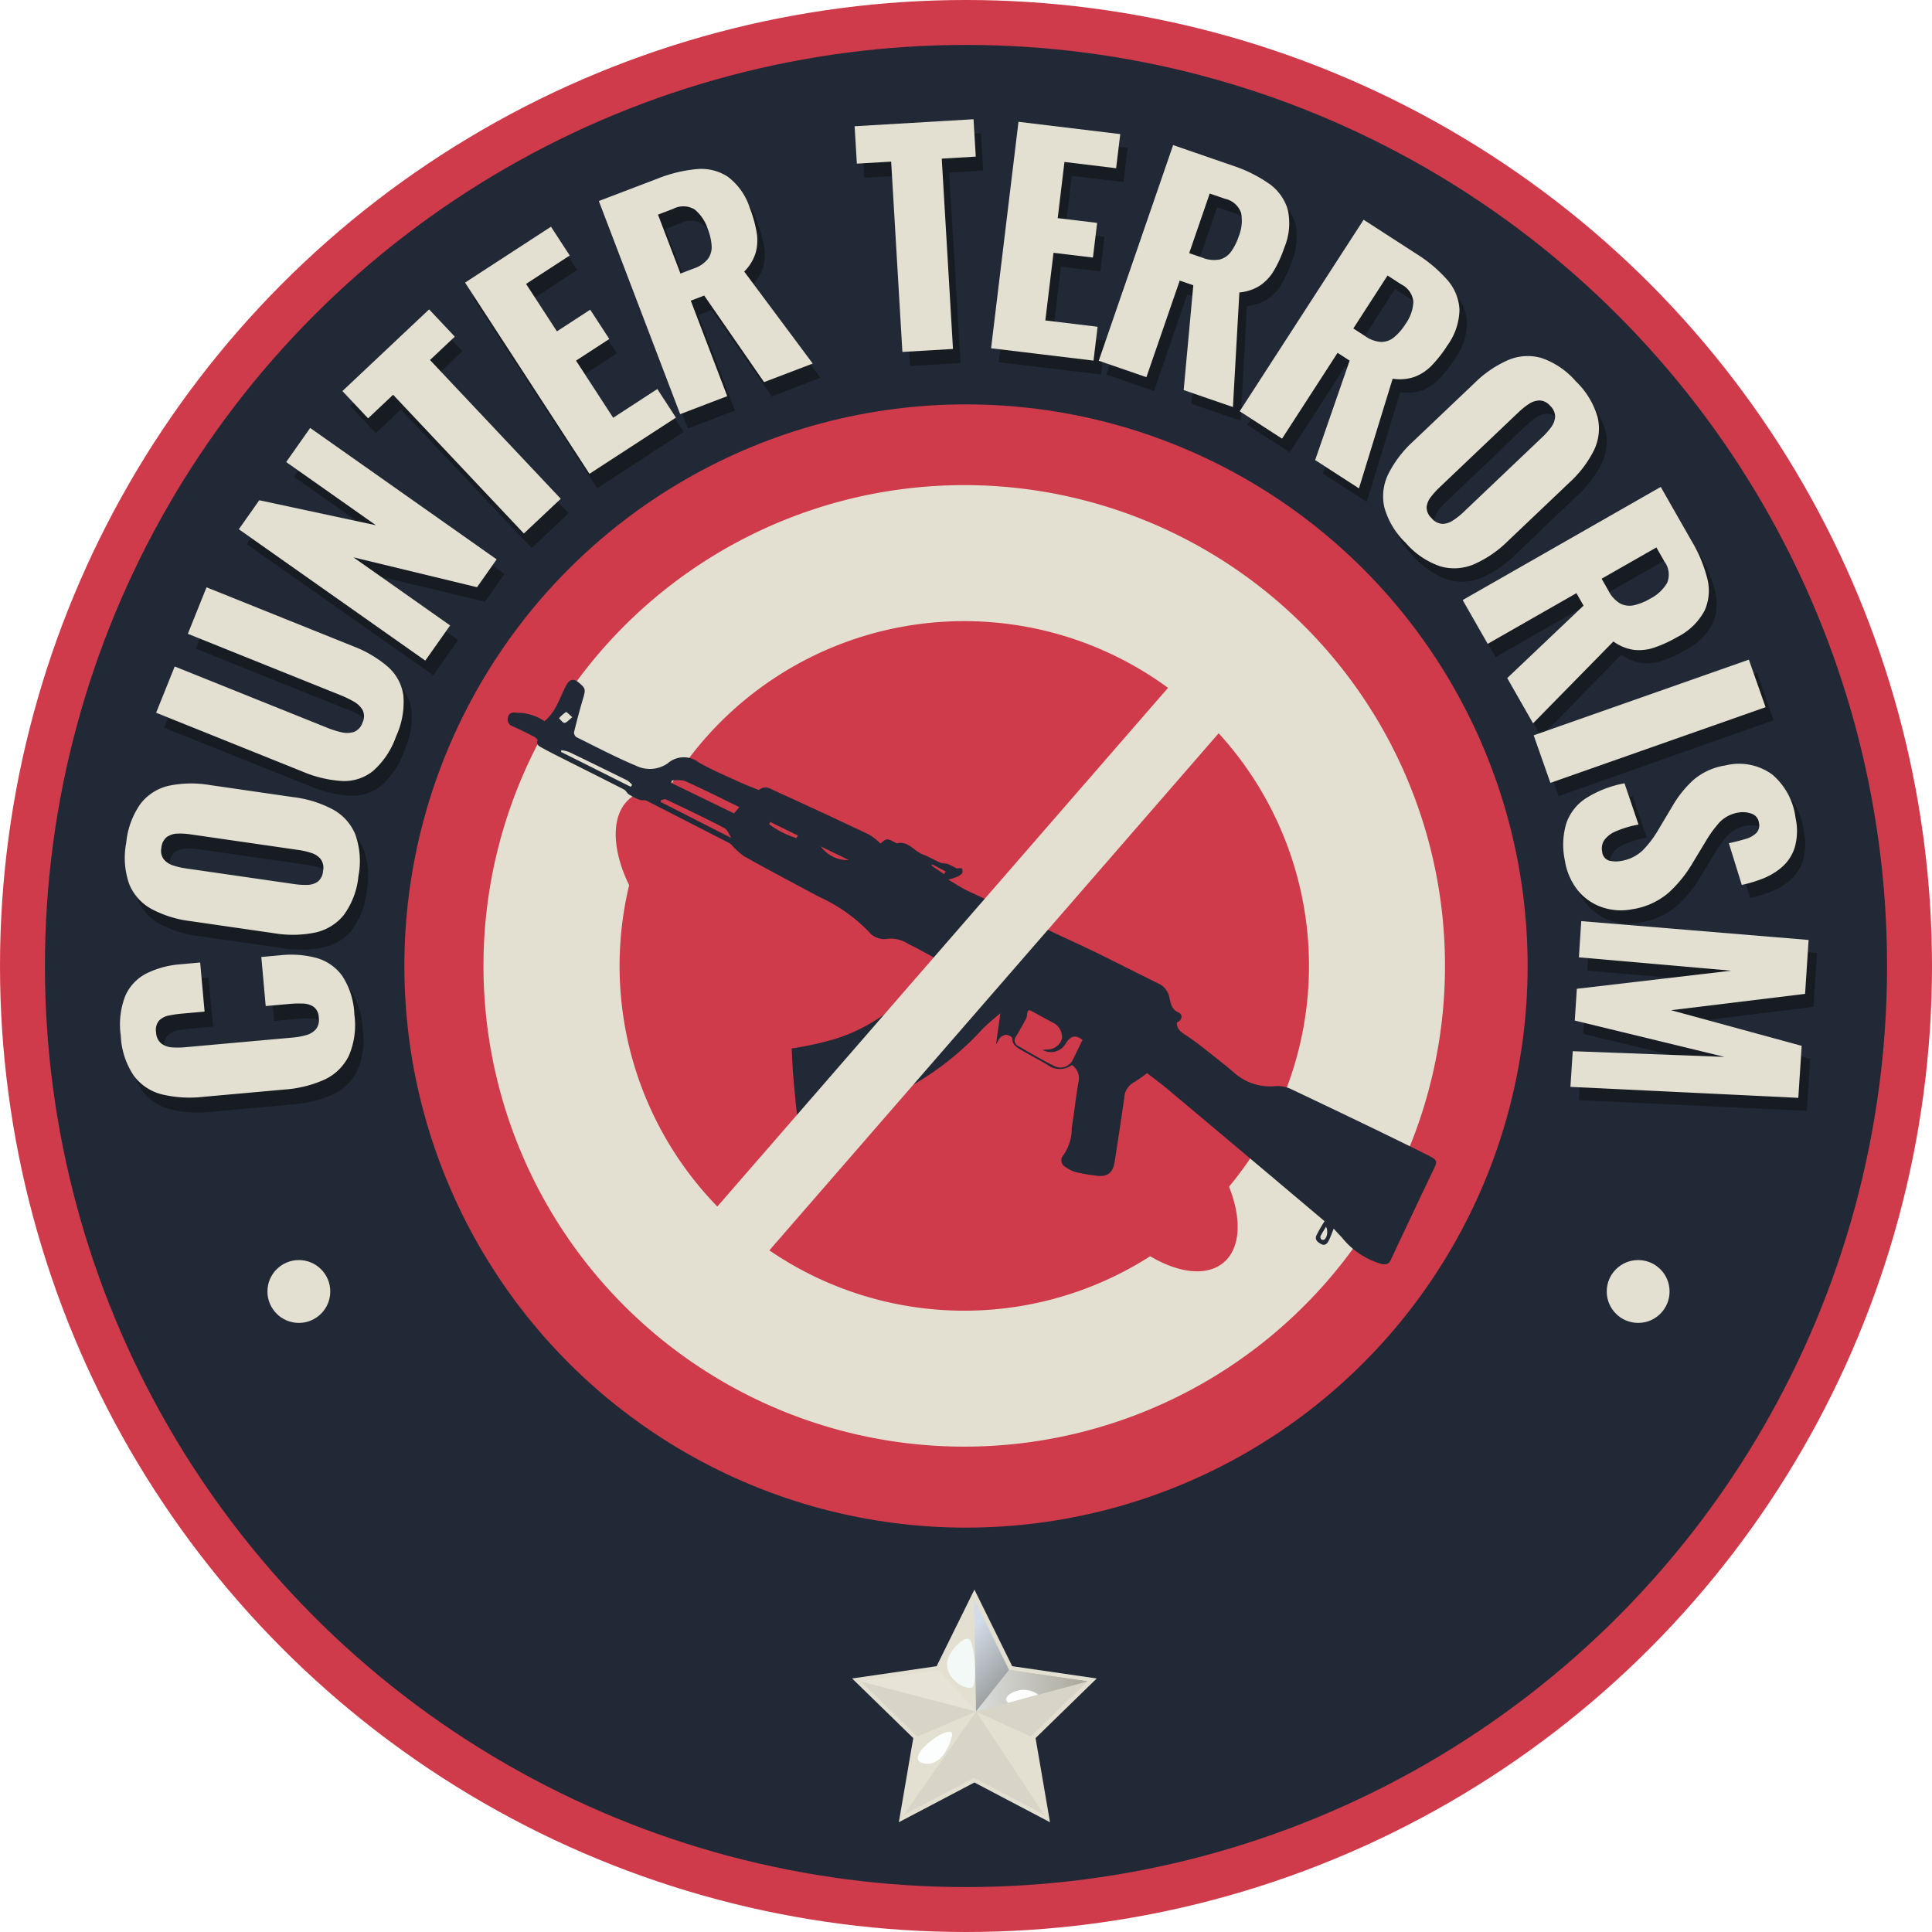 <svg xmlns="http://www.w3.org/2000/svg" xmlns:xlink="http://www.w3.org/1999/xlink" width="172" height="172" viewBox="0 0 172 172">
  <defs>
    <linearGradient id="linear-gradient" x1="0.296" y1="0.15" x2="0.744" y2="1.428" gradientUnits="objectBoundingBox">
      <stop offset="0" stop-color="#bfd7ff"/>
      <stop offset="1"/>
    </linearGradient>
    <linearGradient id="linear-gradient-2" x1="0" y1="0.5" x2="1" y2="0.5" xlink:href="#linear-gradient"/>
    <filter id="Ellipse_789" x="82.857" y="84.546" width="39.282" height="40.392" filterUnits="userSpaceOnUse">
      <feOffset dx="1" dy="7" input="SourceAlpha"/>
      <feGaussianBlur stdDeviation="3" result="blur"/>
      <feFlood flood-color="#cf3b4a"/>
      <feComposite operator="in" in2="blur"/>
      <feComposite in="SourceGraphic"/>
    </filter>
    <filter id="Ellipse_790" x="42.857" y="58.546" width="39.282" height="40.392" filterUnits="userSpaceOnUse">
      <feOffset dx="-7" input="SourceAlpha"/>
      <feGaussianBlur stdDeviation="3" result="blur-2"/>
      <feFlood flood-color="#cf3b4a"/>
      <feComposite operator="in" in2="blur-2"/>
      <feComposite in="SourceGraphic"/>
    </filter>
    <filter id="Ellipse_791" x="48.572" y="82.546" width="39.282" height="40.392" filterUnits="userSpaceOnUse">
      <feOffset dx="-7" input="SourceAlpha"/>
      <feGaussianBlur stdDeviation="3" result="blur-3"/>
      <feFlood flood-color="#cf3b4a"/>
      <feComposite operator="in" in2="blur-3"/>
      <feComposite in="SourceGraphic"/>
    </filter>
    <filter id="Ellipse_792" x="83.572" y="48.537" width="39.282" height="40.392" filterUnits="userSpaceOnUse">
      <feOffset dx="4" dy="-1" input="SourceAlpha"/>
      <feGaussianBlur stdDeviation="3" result="blur-4"/>
      <feFlood flood-color="#cf3b4a"/>
      <feComposite operator="in" in2="blur-4"/>
      <feComposite in="SourceGraphic"/>
    </filter>
  </defs>
  <g id="Group_13951" data-name="Group 13951" transform="translate(-2692.271 -713)">
    <circle id="Ellipse_765" data-name="Ellipse 765" cx="86" cy="86" r="86" transform="translate(2692.271 713)" fill="#cf3b4a"/>
    <circle id="Ellipse_766" data-name="Ellipse 766" cx="82" cy="82" r="82" transform="translate(2696.271 717)" fill="#212937"/>
    <path id="SVGID_00000135661714471954503360000008985933519610390949_" d="M-741.2,1009.956a55.677,55.677,0,0,1-38.11,68.9,55.677,55.677,0,0,1-68.9-38.11,55.677,55.677,0,0,1,38.11-68.9A55.677,55.677,0,0,1-741.2,1009.956Z" transform="translate(3573.333 -226.296)" fill="none"/>
    <g id="Group_13934" data-name="Group 13934" transform="translate(3573.333 -226.296)">
      <g id="Group_13933" data-name="Group 13933">
        <g id="Group_13932" data-name="Group 13932">
          <path id="Path_32689" data-name="Path 32689" d="M-848.763,1030.93a6.833,6.833,0,0,1-.505,3.709,4.511,4.511,0,0,1-2.175,2.1,10.421,10.421,0,0,1-3.508.874l-7.29.665a10.643,10.643,0,0,1-3.658-.221,4.46,4.46,0,0,1-2.506-1.672,6.909,6.909,0,0,1-1.156-3.558,7.019,7.019,0,0,1,.417-3.574,4.093,4.093,0,0,1,1.9-1.975,8.272,8.272,0,0,1,3-.8l1.747-.16.4,4.37-2.022.183a10.643,10.643,0,0,0-1.143.167,1.7,1.7,0,0,0-.878.447,1.265,1.265,0,0,0-.269,1.055,1.334,1.334,0,0,0,.469,1,1.784,1.784,0,0,0,.975.339,7.754,7.754,0,0,0,1.194-.021l9.513-.867a6.428,6.428,0,0,0,1.226-.224,1.716,1.716,0,0,0,.857-.532,1.34,1.34,0,0,0,.248-1.017,1.242,1.242,0,0,0-.453-.966,1.823,1.823,0,0,0-.971-.289,9.173,9.173,0,0,0-1.18.032l-2.122.193-.4-4.369,1.748-.159a8.737,8.737,0,0,1,3.131.232,4.243,4.243,0,0,1,2.308,1.575A6.7,6.7,0,0,1-848.763,1030.93Z" fill="#171c23"/>
          <path id="Path_32690" data-name="Path 32690" d="M-848.418,1018.624a6.961,6.961,0,0,1-1.307,3.459,4.49,4.49,0,0,1-2.554,1.559,10.022,10.022,0,0,1-3.631.061l-7.47-1.073a9.9,9.9,0,0,1-3.467-1.081,4.433,4.433,0,0,1-1.974-2.209,7.05,7.05,0,0,1-.269-3.687,7.193,7.193,0,0,1,1.3-3.5,4.421,4.421,0,0,1,2.518-1.575,9.935,9.935,0,0,1,3.631-.061l7.47,1.073a10.031,10.031,0,0,1,3.467,1.081,4.473,4.473,0,0,1,2.01,2.227A7.086,7.086,0,0,1-848.418,1018.624Zm-3.151-.453a1.338,1.338,0,0,0-.2-1.067,1.753,1.753,0,0,0-.833-.55,6.338,6.338,0,0,0-1.1-.26l-9.678-1.391a6.33,6.33,0,0,0-1.144-.063,1.747,1.747,0,0,0-.941.3,1.339,1.339,0,0,0-.494.968,1.264,1.264,0,0,0,.209,1.016,1.713,1.713,0,0,0,.82.549,6.25,6.25,0,0,0,1.115.262l9.678,1.39a7.092,7.092,0,0,0,1.129.074,1.7,1.7,0,0,0,.951-.269A1.3,1.3,0,0,0-851.569,1018.171Z" fill="#171c23"/>
          <path id="Path_32691" data-name="Path 32691" d="M-845.078,1006.159a7.3,7.3,0,0,1-2.066,3.1,4.094,4.094,0,0,1-2.756.881,10.759,10.759,0,0,1-3.536-.849l-13.01-5.211,1.649-4.12,13.639,5.463a8.035,8.035,0,0,0,1.2.373,2.055,2.055,0,0,0,1.117-.025,1.286,1.286,0,0,0,.76-.818,1.277,1.277,0,0,0,.018-1.126,2.05,2.05,0,0,0-.8-.766,9.066,9.066,0,0,0-1.131-.548l-13.638-5.461,1.658-4.143,13.011,5.21a10.508,10.508,0,0,1,3.139,1.838,4.164,4.164,0,0,1,1.386,2.539A7.224,7.224,0,0,1-845.078,1006.159Z" fill="#171c23"/>
          <path id="Path_32692" data-name="Path 32692" d="M-842.487,999.413-859.1,987.739l1.816-2.584,10.393,2.215-8-5.621,2.134-3.035,16.616,11.675-1.744,2.481-11.008-2.648,8.616,6.053Z" fill="#171c23"/>
          <path id="Path_32693" data-name="Path 32693" d="M-833.725,988.088l-11.656-12.338-2.224,2.1-2.29-2.424,7.71-7.282,2.289,2.423-2.205,2.083,11.656,12.338Z" fill="#171c23"/>
          <path id="Path_32694" data-name="Path 32694" d="M-827.89,982.766l-11.1-17.008,7.642-4.986,1.672,2.561-3.885,2.534,2.754,4.221,2.961-1.932,1.7,2.6-2.96,1.933,3.316,5.082,3.926-2.563,1.658,2.54Z" fill="#171c23"/>
          <path id="Path_32695" data-name="Path 32695" d="M-819.824,977.444l-7.262-18.962,5.22-2a12.477,12.477,0,0,1,3.486-.852,4.316,4.316,0,0,1,2.768.672,5.57,5.57,0,0,1,1.964,2.778,11.225,11.225,0,0,1,.61,2.155,4.159,4.159,0,0,1-.085,1.845,4.08,4.08,0,0,1-1.014,1.665l6.114,8.182-4.332,1.659-5.338-7.7-1.194.458,3.255,8.5Zm.013-12.514,1.17-.449a2.712,2.712,0,0,0,1.261-.845,1.8,1.8,0,0,0,.341-1.177,4.9,4.9,0,0,0-.353-1.517,3.7,3.7,0,0,0-1.171-1.726,1.943,1.943,0,0,0-1.9-.051l-1.359.521Z" fill="#171c23"/>
          <path id="Path_32696" data-name="Path 32696" d="M-800.046,971.882l-1.021-16.942-3.053.184-.2-3.328,10.586-.639.2,3.328-3.029.182,1.022,16.944Z" fill="#171c23"/>
          <path id="Path_32697" data-name="Path 32697" d="M-792.151,971.546l2.415-20.164,9.061,1.086-.364,3.037-4.6-.553-.6,5,3.51.42-.37,3.087-3.51-.42-.722,6.023,4.656.558-.361,3.013Z" fill="#171c23"/>
          <path id="Path_32698" data-name="Path 32698" d="M-782.564,972.647l6.6-19.207,5.288,1.816a12.467,12.467,0,0,1,3.22,1.584,4.32,4.32,0,0,1,1.692,2.292,5.57,5.57,0,0,1-.277,3.391,11.15,11.15,0,0,1-.915,2.044,4.161,4.161,0,0,1-1.249,1.361,4.066,4.066,0,0,1-1.845.624l-.561,10.2L-775,975.245l.847-9.332-1.209-.416-2.957,8.609Zm8.041-9.592,1.185.407a2.726,2.726,0,0,0,1.509.16,1.789,1.789,0,0,0,1.017-.684,4.916,4.916,0,0,0,.7-1.389,3.684,3.684,0,0,0,.209-2.074,1.942,1.942,0,0,0-1.423-1.259l-1.376-.473Z" fill="#171c23"/>
          <path id="Path_32699" data-name="Path 32699" d="M-770.008,977.128-759,960.063l4.7,3.03a12.526,12.526,0,0,1,2.747,2.308,4.323,4.323,0,0,1,1.093,2.63,5.582,5.582,0,0,1-1.081,3.227,11.268,11.268,0,0,1-1.378,1.767,4.2,4.2,0,0,1-1.54,1.021,4.052,4.052,0,0,1-1.94.164l-2.99,9.768-3.9-2.515,3.059-8.858-1.074-.692-4.934,7.647Zm10.1-7.386,1.053.68a2.736,2.736,0,0,0,1.426.518,1.8,1.8,0,0,0,1.152-.421,4.946,4.946,0,0,0,1.015-1.181,3.688,3.688,0,0,0,.7-1.965,1.936,1.936,0,0,0-1.08-1.56l-1.222-.789Z" fill="#171c23"/>
          <path id="Path_32700" data-name="Path 32700" d="M-755.212,988.827a6.963,6.963,0,0,1-1.911-3.166,4.478,4.478,0,0,1,.355-2.969,9.97,9.97,0,0,1,2.2-2.892l5.462-5.208a9.843,9.843,0,0,1,2.993-2.055,4.421,4.421,0,0,1,2.957-.187,7.053,7.053,0,0,1,3.062,2.067,7.19,7.19,0,0,1,1.946,3.186,4.426,4.426,0,0,1-.319,2.954,9.861,9.861,0,0,1-2.2,2.89l-5.462,5.207a9.961,9.961,0,0,1-2.993,2.057,4.475,4.475,0,0,1-2.993.2A7.083,7.083,0,0,1-755.212,988.827Zm2.3-2.2a1.337,1.337,0,0,0,.963.5,1.744,1.744,0,0,0,.947-.314,6.358,6.358,0,0,0,.886-.707l7.077-6.747a6.228,6.228,0,0,0,.757-.858,1.759,1.759,0,0,0,.35-.923,1.345,1.345,0,0,0-.455-.986,1.27,1.27,0,0,0-.929-.466,1.737,1.737,0,0,0-.938.307,6.224,6.224,0,0,0-.9.712l-7.077,6.748a7.037,7.037,0,0,0-.756.842,1.72,1.72,0,0,0-.376.912A1.3,1.3,0,0,0-752.907,986.632Z" fill="#171c23"/>
          <path id="Path_32701" data-name="Path 32701" d="M-750.139,993.91l17.621-10.095,2.779,4.85a12.5,12.5,0,0,1,1.379,3.314,4.316,4.316,0,0,1-.239,2.838,5.565,5.565,0,0,1-2.443,2.368,11.124,11.124,0,0,1-2.035.935,4.14,4.14,0,0,1-1.837.2,4.042,4.042,0,0,1-1.8-.745l-7.144,7.3-2.306-4.025,6.787-6.459-.635-1.111-7.9,4.525Zm12.368-1.915.624,1.089a2.713,2.713,0,0,0,1.029,1.114,1.788,1.788,0,0,0,1.216.157,4.922,4.922,0,0,0,1.443-.582,3.689,3.689,0,0,0,1.526-1.423,1.941,1.941,0,0,0-.242-1.883l-.723-1.262Z" fill="#171c23"/>
          <path id="Path_32702" data-name="Path 32702" d="M-743.8,1005.942l19.149-6.76,1.494,4.232-19.149,6.761Z" fill="#171c23"/>
          <path id="Path_32703" data-name="Path 32703" d="M-741.007,1017.1a6.768,6.768,0,0,1,.1-3.253,4.331,4.331,0,0,1,1.716-2.274,9.633,9.633,0,0,1,3.484-1.37l1.252,3.671a9.2,9.2,0,0,0-2.03.609,2.342,2.342,0,0,0-1.027.8,1.355,1.355,0,0,0-.178.989.9.9,0,0,0,.632.816,2.458,2.458,0,0,0,1.025.03,3.629,3.629,0,0,0,1.977-.969,9.421,9.421,0,0,0,1.424-1.915l1.192-2a9.784,9.784,0,0,1,1.836-2.307,5.6,5.6,0,0,1,2.881-1.324,5.021,5.021,0,0,1,4.159.8,6.019,6.019,0,0,1,2.086,3.852,5.372,5.372,0,0,1-.075,2.676,3.845,3.845,0,0,1-1.15,1.737,5.963,5.963,0,0,1-1.725,1.026,11.924,11.924,0,0,1-1.824.548l-1.158-3.714a15.057,15.057,0,0,0,1.522-.391,2.156,2.156,0,0,0,.947-.54,1,1,0,0,0,.205-.9.969.969,0,0,0-.681-.806,2.168,2.168,0,0,0-1.088-.1,2.969,2.969,0,0,0-1.717.859,10.38,10.38,0,0,0-1.215,1.66l-1.156,1.916a11.431,11.431,0,0,1-2.116,2.665,6.448,6.448,0,0,1-3.315,1.53,5.222,5.222,0,0,1-2.669-.178,4.761,4.761,0,0,1-2.142-1.485A5.614,5.614,0,0,1-741.007,1017.1Z" fill="#171c23"/>
          <path id="Path_32704" data-name="Path 32704" d="M-739.546,1022.482l20.243,1.652-.308,4.8-11.928,1.469,11.63,3.159-.3,4.629-20.289-.953.2-3.176,13.51.491-13.334-3.218.181-2.828,13.746-1.63-13.565-1.172Z" fill="#171c23"/>
        </g>
      </g>
    </g>
    <g id="Group_13936" data-name="Group 13936" transform="translate(3573.333 -226.296)">
      <path id="Path_32705" data-name="Path 32705" d="M-794.313,1097.986l-6.729,3.538,1.285-7.493-5.444-5.306,7.523-1.093,3.365-6.817,3.365,6.817,7.523,1.093-5.444,5.306,1.285,7.493Z" fill="#e4e0d1"/>
      <path id="Path_32706" data-name="Path 32706" d="M-784.212,1088.979l-3.631-.527-.992-.144-2.357-.343-3.122-6.325-3.122,6.325-6.98,1.014,5.051,4.923-1.192,6.952,6.243-3.282,6.243,3.282-1.192-6.952Z" fill="#e4e0d1"/>
      <g id="Group_13935" data-name="Group 13935">
        <path id="Path_32707" data-name="Path 32707" d="M-804.45,1088.979l10.282,2.688-5.232,2.235Z" fill="#212937" opacity="0.06"/>
        <path id="Path_32708" data-name="Path 32708" d="M-784.247,1088.979l-9.921,2.688,4.87,2.235Z" fill="#212937" opacity="0.06"/>
        <path id="Path_32709" data-name="Path 32709" d="M-794.349,1097.572l.181-5.9-6.424,9.187Z" fill="#212937" opacity="0.06"/>
        <path id="Path_32710" data-name="Path 32710" d="M-788.106,1100.855l-6.062-9.187-.181,5.9Z" fill="#212937" opacity="0.06"/>
        <path id="Path_32711" data-name="Path 32711" d="M-794.349,1081.64l.181,10.027,2.941-3.7Z" opacity="0.5" fill="url(#linear-gradient)" style="mix-blend-mode: color-dodge;isolation: isolate"/>
        <path id="Path_32712" data-name="Path 32712" d="M-784.247,1088.979l-9.921,2.688,2.941-3.7Z" opacity="0.5" fill="url(#linear-gradient-2)" style="mix-blend-mode: color-dodge;isolation: isolate"/>
        <path id="Path_32713" data-name="Path 32713" d="M-784.247,1088.979l-9.921,2.688,2.941-3.7Z" fill="#e4e0d1" opacity="0.5"/>
        <path id="Path_32714" data-name="Path 32714" d="M-797.47,1087.965l3.3,3.7-10.282-2.688Z" fill="#eae7dc" opacity="0.5"/>
        <path id="Path_32715" data-name="Path 32715" d="M-791.227,1090.165c-.519.439-.076.726-.076.726l2.672-.724A2.185,2.185,0,0,0-791.227,1090.165Z" fill="#fff"/>
      </g>
      <path id="Path_32716" data-name="Path 32716" d="M-796.637,1086.871c-.664,1.842,1.865,3.127,2.206,2.561s.124-3.729-.3-4.156S-796.366,1086.118-796.637,1086.871Z" fill="#f7ffff" opacity="0.81" style="mix-blend-mode: soft-light;isolation: isolate"/>
      <path id="Path_32717" data-name="Path 32717" d="M-798.706,1096.305c1.344.182,2.1-1.349,2.38-2.4C-795.87,1092.206-801.15,1095.973-798.706,1096.305Z" fill="#fdffff" opacity="0.96" style="mix-blend-mode: soft-light;isolation: isolate"/>
    </g>
    <circle id="Ellipse_767" data-name="Ellipse 767" cx="50" cy="50" r="50" transform="translate(2728.271 749)" fill="#cf3b4a"/>
    <circle id="Ellipse_768" data-name="Ellipse 768" cx="50" cy="50" r="50" transform="translate(2728.271 749)" fill="none"/>
    <circle id="Ellipse_769" data-name="Ellipse 769" cx="2.797" cy="2.797" r="2.797" transform="translate(2835.314 825.18)" fill="#e4e0d1"/>
    <circle id="Ellipse_770" data-name="Ellipse 770" cx="2.797" cy="2.797" r="2.797" transform="translate(2716.08 825.18)" fill="#e4e0d1"/>
    <circle id="Ellipse_771" data-name="Ellipse 771" cx="50" cy="50" r="50" transform="translate(2728.271 749)" fill="none"/>
    <path id="Path_32718" data-name="Path 32718" d="M-815.207,1025.455" transform="translate(3573.333 -226.296)" fill="#fff"/>
    <g id="Group_13939" data-name="Group 13939" transform="translate(3573.333 -226.296)">
      <g id="Group_13938" data-name="Group 13938">
        <g id="Group_13937" data-name="Group 13937">
          <path id="Path_32719" data-name="Path 32719" d="M-849.515,1029.615a6.833,6.833,0,0,1-.509,3.708,4.525,4.525,0,0,1-2.178,2.1,10.479,10.479,0,0,1-3.509.869l-7.292.655a10.6,10.6,0,0,1-3.657-.225,4.464,4.464,0,0,1-2.5-1.675,6.914,6.914,0,0,1-1.151-3.56,7.014,7.014,0,0,1,.421-3.574,4.08,4.08,0,0,1,1.9-1.97,8.252,8.252,0,0,1,3-.8l1.748-.159.393,4.371-2.023.182a9.933,9.933,0,0,0-1.143.166,1.676,1.676,0,0,0-.878.445,1.263,1.263,0,0,0-.271,1.055,1.335,1.335,0,0,0,.468,1,1.781,1.781,0,0,0,.974.34,7.523,7.523,0,0,0,1.194-.02l9.514-.855a6.276,6.276,0,0,0,1.226-.223,1.72,1.72,0,0,0,.859-.53,1.344,1.344,0,0,0,.248-1.017,1.232,1.232,0,0,0-.452-.966,1.792,1.792,0,0,0-.97-.291,9,9,0,0,0-1.18.031l-2.123.19-.392-4.369,1.747-.158a8.775,8.775,0,0,1,3.131.235,4.246,4.246,0,0,1,2.306,1.579A6.7,6.7,0,0,1-849.515,1029.615Z" fill="#e4e0d1"/>
          <path id="Path_32720" data-name="Path 32720" d="M-849.154,1017.31a6.963,6.963,0,0,1-1.312,3.458,4.492,4.492,0,0,1-2.556,1.555,9.988,9.988,0,0,1-3.631.056l-7.469-1.081a9.88,9.88,0,0,1-3.465-1.086,4.425,4.425,0,0,1-1.972-2.211,7.051,7.051,0,0,1-.264-3.685,7.173,7.173,0,0,1,1.3-3.5,4.426,4.426,0,0,1,2.52-1.573,9.9,9.9,0,0,1,3.631-.056l7.469,1.082a10.018,10.018,0,0,1,3.465,1.085,4.472,4.472,0,0,1,2.008,2.229A7.1,7.1,0,0,1-849.154,1017.31Zm-3.152-.456a1.339,1.339,0,0,0-.2-1.068,1.76,1.76,0,0,0-.832-.552,6.343,6.343,0,0,0-1.1-.26l-9.677-1.4a6.24,6.24,0,0,0-1.143-.064,1.736,1.736,0,0,0-.942.295,1.34,1.34,0,0,0-.494.967,1.264,1.264,0,0,0,.207,1.017,1.747,1.747,0,0,0,.819.55,6.27,6.27,0,0,0,1.115.263l9.677,1.4a6.961,6.961,0,0,0,1.128.074,1.71,1.71,0,0,0,.951-.267A1.294,1.294,0,0,0-852.306,1016.854Z" fill="#e4e0d1"/>
          <path id="Path_32721" data-name="Path 32721" d="M-845.8,1004.849a7.277,7.277,0,0,1-2.07,3.1,4.094,4.094,0,0,1-2.757.877,10.7,10.7,0,0,1-3.535-.852l-13-5.226,1.655-4.118,13.632,5.479a8.042,8.042,0,0,0,1.2.375,2.075,2.075,0,0,0,1.117-.025,1.288,1.288,0,0,0,.761-.815,1.28,1.28,0,0,0,.02-1.126,2.042,2.042,0,0,0-.8-.769,9.121,9.121,0,0,0-1.13-.548l-13.632-5.479,1.664-4.14,13,5.227a10.475,10.475,0,0,1,3.137,1.841,4.17,4.17,0,0,1,1.384,2.541A7.228,7.228,0,0,1-845.8,1004.849Z" fill="#e4e0d1"/>
          <path id="Path_32722" data-name="Path 32722" d="M-843.2,998.108l-16.6-11.695,1.82-2.582,10.39,2.227-7.994-5.63,2.137-3.033,16.6,11.7-1.747,2.479-11.005-2.662,8.609,6.064Z" fill="#e4e0d1"/>
          <path id="Path_32723" data-name="Path 32723" d="M-834.424,986.792l-11.641-12.352-2.226,2.1-2.287-2.427,7.718-7.274,2.287,2.428-2.208,2.081L-831.14,983.7Z" fill="#e4e0d1"/>
          <path id="Path_32724" data-name="Path 32724" d="M-828.583,981.478l-11.076-17.023,7.649-4.976,1.669,2.563-3.888,2.53,2.748,4.224,2.963-1.929,1.7,2.608-2.963,1.925,3.309,5.087,3.93-2.557,1.654,2.544Z" fill="#e4e0d1"/>
          <path id="Path_32725" data-name="Path 32725" d="M-820.509,976.167l-7.24-18.974,5.224-1.993a12.527,12.527,0,0,1,3.487-.848,4.317,4.317,0,0,1,2.766.675,5.579,5.579,0,0,1,1.96,2.781,11.188,11.188,0,0,1,.608,2.156,4.169,4.169,0,0,1-.087,1.847,4.075,4.075,0,0,1-1.016,1.661l6.1,8.19-4.333,1.654-5.329-7.708-1.195.457,3.245,8.5Zm.027-12.517,1.171-.446a2.715,2.715,0,0,0,1.262-.844,1.794,1.794,0,0,0,.343-1.176,4.947,4.947,0,0,0-.351-1.517,3.686,3.686,0,0,0-1.169-1.727,1.943,1.943,0,0,0-1.9-.054l-1.358.518Z" fill="#e4e0d1"/>
          <path id="Path_32726" data-name="Path 32726" d="M-800.725,970.628l-1-16.943-3.053.179-.2-3.328,10.586-.625.2,3.328-3.029.18,1,16.943Z" fill="#e4e0d1"/>
          <path id="Path_32727" data-name="Path 32727" d="M-792.829,970.3l2.439-20.16,9.06,1.095-.367,3.038-4.6-.558-.6,5,3.509.425-.373,3.087-3.51-.425-.729,6.022,4.654.563-.364,3.012Z" fill="#e4e0d1"/>
          <path id="Path_32728" data-name="Path 32728" d="M-783.244,971.413l6.622-19.2,5.285,1.823a12.447,12.447,0,0,1,3.219,1.587,4.329,4.329,0,0,1,1.689,2.293,5.579,5.579,0,0,1-.282,3.392,11.208,11.208,0,0,1-.917,2.044,4.177,4.177,0,0,1-1.25,1.359,4.1,4.1,0,0,1-1.847.623l-.573,10.2-4.385-1.511.858-9.331-1.209-.417-2.967,8.6Zm8.052-9.58,1.185.407a2.733,2.733,0,0,0,1.509.164,1.792,1.792,0,0,0,1.018-.684,4.942,4.942,0,0,0,.7-1.387,3.692,3.692,0,0,0,.211-2.076,1.941,1.941,0,0,0-1.422-1.26l-1.374-.473Z" fill="#e4e0d1"/>
          <path id="Path_32729" data-name="Path 32729" d="M-770.694,975.91l11.03-17.051,4.7,3.038a12.432,12.432,0,0,1,2.744,2.311,4.33,4.33,0,0,1,1.09,2.632,5.571,5.571,0,0,1-1.086,3.224,11.143,11.143,0,0,1-1.38,1.764,4.143,4.143,0,0,1-1.54,1.02,4.05,4.05,0,0,1-1.942.162l-3,9.764-3.9-2.52,3.07-8.854-1.073-.693-4.944,7.641Zm10.114-7.372,1.053.681a2.713,2.713,0,0,0,1.425.518,1.781,1.781,0,0,0,1.153-.419,4.892,4.892,0,0,0,1.016-1.178,3.69,3.69,0,0,0,.7-1.963,1.939,1.939,0,0,0-1.079-1.564l-1.22-.79Z" fill="#e4e0d1"/>
          <path id="Path_32730" data-name="Path 32730" d="M-755.912,987.629a6.959,6.959,0,0,1-1.907-3.169,4.489,4.489,0,0,1,.358-2.97,10.02,10.02,0,0,1,2.2-2.888l5.468-5.2a9.912,9.912,0,0,1,3-2.052,4.434,4.434,0,0,1,2.957-.184,7.079,7.079,0,0,1,3.061,2.072,7.2,7.2,0,0,1,1.941,3.188,4.431,4.431,0,0,1-.322,2.955,9.925,9.925,0,0,1-2.2,2.888l-5.469,5.2a10.03,10.03,0,0,1-2.995,2.053,4.474,4.474,0,0,1-2.993.2A7.077,7.077,0,0,1-755.912,987.629Zm2.307-2.193a1.344,1.344,0,0,0,.962.5,1.759,1.759,0,0,0,.949-.314,6.415,6.415,0,0,0,.886-.7l7.086-6.738a6.361,6.361,0,0,0,.757-.86,1.748,1.748,0,0,0,.351-.923,1.343,1.343,0,0,0-.454-.986,1.268,1.268,0,0,0-.928-.466,1.749,1.749,0,0,0-.939.3,6.235,6.235,0,0,0-.9.714l-7.086,6.738a7.2,7.2,0,0,0-.757.841,1.724,1.724,0,0,0-.377.913A1.3,1.3,0,0,0-753.6,985.436Z" fill="#e4e0d1"/>
          <path id="Path_32731" data-name="Path 32731" d="M-750.845,992.718l17.633-10.074,2.773,4.854a12.456,12.456,0,0,1,1.374,3.317,4.311,4.311,0,0,1-.241,2.836,5.559,5.559,0,0,1-2.446,2.365,11.18,11.18,0,0,1-2.037.933,4.164,4.164,0,0,1-1.836.2,4.077,4.077,0,0,1-1.8-.747l-7.153,7.291-2.3-4.028,6.795-6.452-.634-1.109-7.9,4.513Zm12.37-1.9.622,1.089a2.729,2.729,0,0,0,1.028,1.117,1.8,1.8,0,0,0,1.216.157,4.89,4.89,0,0,0,1.444-.58,3.676,3.676,0,0,0,1.527-1.421,1.939,1.939,0,0,0-.239-1.884l-.721-1.263Z" fill="#e4e0d1"/>
          <path id="Path_32732" data-name="Path 32732" d="M-744.524,1004.759l19.158-6.737,1.488,4.233-19.157,6.737Z" fill="#e4e0d1"/>
          <path id="Path_32733" data-name="Path 32733" d="M-741.742,1015.922a6.742,6.742,0,0,1,.1-3.254,4.327,4.327,0,0,1,1.718-2.27,9.639,9.639,0,0,1,3.486-1.367l1.247,3.673a9.165,9.165,0,0,0-2.031.608,2.331,2.331,0,0,0-1.028.8,1.352,1.352,0,0,0-.179.988.9.9,0,0,0,.632.816,2.437,2.437,0,0,0,1.024.033,3.624,3.624,0,0,0,1.978-.968,9.406,9.406,0,0,0,1.427-1.912l1.194-2a9.733,9.733,0,0,1,1.839-2.307,5.619,5.619,0,0,1,2.883-1.32,5.015,5.015,0,0,1,4.157.8,6.024,6.024,0,0,1,2.082,3.854,5.384,5.384,0,0,1-.078,2.677,3.875,3.875,0,0,1-1.152,1.736,5.963,5.963,0,0,1-1.727,1.023,11.963,11.963,0,0,1-1.825.546l-1.153-3.716a15.409,15.409,0,0,0,1.522-.388,2.155,2.155,0,0,0,.948-.541,1,1,0,0,0,.206-.9.966.966,0,0,0-.68-.806,2.177,2.177,0,0,0-1.087-.1,2.981,2.981,0,0,0-1.719.856,10.472,10.472,0,0,0-1.216,1.66l-1.159,1.914a11.41,11.41,0,0,1-2.119,2.662,6.444,6.444,0,0,1-3.317,1.527,5.226,5.226,0,0,1-2.67-.182,4.771,4.771,0,0,1-2.14-1.487A5.627,5.627,0,0,1-741.742,1015.922Z" fill="#e4e0d1"/>
          <path id="Path_32734" data-name="Path 32734" d="M-740.288,1021.3l20.241,1.677-.314,4.8-11.93,1.455,11.627,3.173-.3,4.629-20.288-.977.208-3.177,13.509.508-13.33-3.235.185-2.828,13.748-1.612-13.565-1.189Z" fill="#e4e0d1"/>
        </g>
      </g>
    </g>
    <path id="Ellipse_746" data-name="Ellipse 746" d="M42.793,12.1A30.689,30.689,0,1,0,73.482,42.793,30.724,30.724,0,0,0,42.793,12.1m0-12.1A42.793,42.793,0,1,1,0,42.793,42.793,42.793,0,0,1,42.793,0Z" transform="matrix(-0.755, -0.656, 0.656, -0.755, 2782.35, 859.37)" fill="#e4e0d1"/>
    <g transform="matrix(1, 0, 0, 1, 2692.27, 713)" filter="url(#Ellipse_789)">
      <ellipse id="Ellipse_789-2" data-name="Ellipse 789" cx="5.5" cy="10" rx="5.5" ry="10" transform="translate(90.86 93.62) rotate(-40)" fill="#cf3b4a"/>
    </g>
    <g transform="matrix(1, 0, 0, 1, 2692.27, 713)" filter="url(#Ellipse_790)">
      <ellipse id="Ellipse_790-2" data-name="Ellipse 790" cx="5.5" cy="10" rx="5.5" ry="10" transform="translate(58.86 74.62) rotate(-40)" fill="#cf3b4a"/>
    </g>
    <g transform="matrix(1, 0, 0, 1, 2692.27, 713)" filter="url(#Ellipse_791)">
      <ellipse id="Ellipse_791-2" data-name="Ellipse 791" cx="5.5" cy="10" rx="5.5" ry="10" transform="translate(64.57 98.62) rotate(-40)" fill="#cf3b4a"/>
    </g>
    <g transform="matrix(1, 0, 0, 1, 2692.27, 713)" filter="url(#Ellipse_792)">
      <ellipse id="Ellipse_792-2" data-name="Ellipse 792" cx="5.5" cy="10" rx="5.5" ry="10" transform="translate(88.57 65.61) rotate(-40)" fill="#cf3b4a"/>
    </g>
    <g id="Group_13940" data-name="Group 13940" transform="translate(4168.864 -446.457)">
      <path id="Path_32735" data-name="Path 32735" d="M-1357.859,1268.841c-.171.416-.287.773-.46,1.1-.129.244-.331.447-.659.27-.305-.165-.587-.383-.422-.761a13.515,13.515,0,0,1,.728-1.273l-.57-.483q-2.455-2.071-4.911-4.141-4.222-3.552-8.451-7.1c-.64-.535-1.316-1.027-1.869-1.457a13.123,13.123,0,0,1-1.171.815,1.641,1.641,0,0,0-.853,1.35q-.412,2.865-.862,5.724c-.157,1.007-.653,1.376-1.645,1.238a16.244,16.244,0,0,1-1.759-.3,3.018,3.018,0,0,1-1-.485.663.663,0,0,1-.19-1,4.118,4.118,0,0,0,.772-2.476c.229-1.35.36-2.718.6-4.066a1.42,1.42,0,0,0-.581-1.521,1.833,1.833,0,0,1-2.2-.03c-.727-.434-1.481-.822-2.211-1.253-.426-.251-.905-.464-.9-1.109,0-.105-.353-.3-.546-.3a.9.9,0,0,0-.569.291c-.133.138-.173.367-.329.526l.385-2.728a19.961,19.961,0,0,0-1.587,1.391,25.611,25.611,0,0,1-10.5,6.935c-1.271.443-2.61.688-3.915,1.038a11.047,11.047,0,0,0-1.28.42c-.487.2-.729.111-.787-.406-.146-1.289-.268-2.582-.377-3.875-.067-.8-.093-1.61-.136-2.376a29.206,29.206,0,0,0,3.032-.618,14.787,14.787,0,0,0,3.7-1.461,21.133,21.133,0,0,0,5.978-5.057c.145-.2.319-.384.532-.638-.648-.358-1.283-.713-1.924-1.059-.333-.18-.676-.341-1.012-.516a2.717,2.717,0,0,0-1.793-.409,1.778,1.778,0,0,1-1.653-.642,14.468,14.468,0,0,0-4.443-3.113c-2.226-1.188-4.454-2.371-6.657-3.6a6.824,6.824,0,0,1-1.12-1.022,1.435,1.435,0,0,0-.31-.209q-3.629-1.867-7.266-3.721c-.161-.082-.4.007-.577-.061a5.884,5.884,0,0,1-.979-.491c-.172-.107-.264-.352-.44-.442-2.038-1.041-4.087-2.062-6.13-3.094q-.669-.338-1.323-.706c-.217-.122-.356-.278-.231-.573.024-.057-.192-.262-.331-.333-.622-.319-1.249-.632-1.888-.914a.641.641,0,0,1-.412-.824c.091-.393.406-.44.724-.384a4.306,4.306,0,0,1,2.512.748c1.049-.847,1.357-2.1,1.935-3.179.284-.531.63-.656,1.1-.275.635.519.646.629.412,1.42-.3,1-.565,2.013-.813,3.029a.519.519,0,0,0,.227.435c1.761.871,3.5,1.787,5.314,2.546a2.787,2.787,0,0,0,2.79-.213,2.173,2.173,0,0,1,2.759-.1c1.126.66,2.349,1.159,3.536,1.712.537.25,1.092.461,1.641.684.077.031.2.072.248.036.514-.409.982-.067,1.411.128q4.182,1.9,8.335,3.87a6.028,6.028,0,0,1,1.026.8c.1-.071.326-.339.573-.363s.524.191.787.3c.033.014.069.054.1.047,1.025-.247,1.536.714,2.336,1,.523.188,1,.5,1.516.713.215.091.481.054.7.132a6.212,6.212,0,0,1,.768.4,1.137,1.137,0,0,1,.436-.019c.06.016.127.329.064.417a1.2,1.2,0,0,1-.482.344,6.81,6.81,0,0,1-.764.243c.594.35,1.091.684,1.622.946,1,.492,2.025.926,3.025,1.414,1.421.694,2.822,1.429,4.245,2.119,1.392.675,2.811,1.3,4.2,1.977,1.919.937,3.819,1.915,5.738,2.853a1.748,1.748,0,0,1,.873,1.289c.129.473.18.947.754,1.208.47.213.377.7-.111.923,0,.56.328.811.79,1.112,1.083.707,2.078,1.551,3.1,2.348.412.321.812.658,1.208,1a4.82,4.82,0,0,0,3.7,1.194,2.87,2.87,0,0,1,1.4.278c3.986,1.895,7.973,3.791,11.924,5.759,1.22.608,1.116.586.584,1.7q-1.827,3.827-3.626,7.667c-.2.429-.379.524-.9.418a6.989,6.989,0,0,1-3.508-2.374C-1357.39,1269.359-1357.614,1269.105-1357.859,1268.841Zm-25.913-15.91c.148-.016.245-.031.343-.037a1.36,1.36,0,0,0,1.383-.99,1.438,1.438,0,0,0-.832-1.413q-.856-.463-1.709-.931c-.478-.262-.518-.233-.582.344a1.117,1.117,0,0,1-.156.393c-.261.473-.521.948-.8,1.411a.559.559,0,0,0,.186.876c1.061.611,2.118,1.234,3.21,1.784a1.227,1.227,0,0,0,1.607-.49c.321-.62.61-1.255.9-1.849-.727-.542-1.139-.267-1.558.437A1.526,1.526,0,0,1-1383.772,1252.931Zm-27-21.621c-1.628-.789-3.234-1.6-4.871-2.335a3.042,3.042,0,0,0-1.15-.021l-.027.209,5.575,2.709Zm-.711,2.75c-.179-.263-.328-.733-.637-.894-1.705-.891-3.448-1.711-5.187-2.536-.119-.057-.312.044-.471.072l.02.16Zm-15.135-7.819-.028.155,6.2,3.105.136-.162a2.133,2.133,0,0,0-.435-.4q-2.589-1.284-5.193-2.536A3.305,3.305,0,0,0-1426.623,1226.24Zm23.106,8.575a2.908,2.908,0,0,0,2.48,1.209Zm-2.184-.75.147-.223-2.472-1.207-.1.2A8.087,8.087,0,0,0-1405.7,1234.066Zm-19.941-10.757c-.285-.234-.511-.494-.573-.459a3.422,3.422,0,0,0-.617.55c.164.148.338.424.49.412C-1426.143,1223.8-1425.962,1223.554-1425.642,1223.309Zm67.1,45.357c-.189.313-.362.574-.5.852a.334.334,0,0,0,.076.276.249.249,0,0,0,.23.037C-1358.463,1269.708-1358.324,1269.073-1358.539,1268.666Zm-34.012-31.389.146-.238-1.205-.633-.063.106Z" transform="translate(0)" fill="#212937"/>
    </g>
    <path id="Path_32679" data-name="Path 32679" d="M6.054,81.481H0V0H6.054Z" transform="matrix(-0.755, -0.656, 0.656, -0.755, 2754.182, 831.892)" fill="#e4e0d1"/>
  </g>
</svg>
